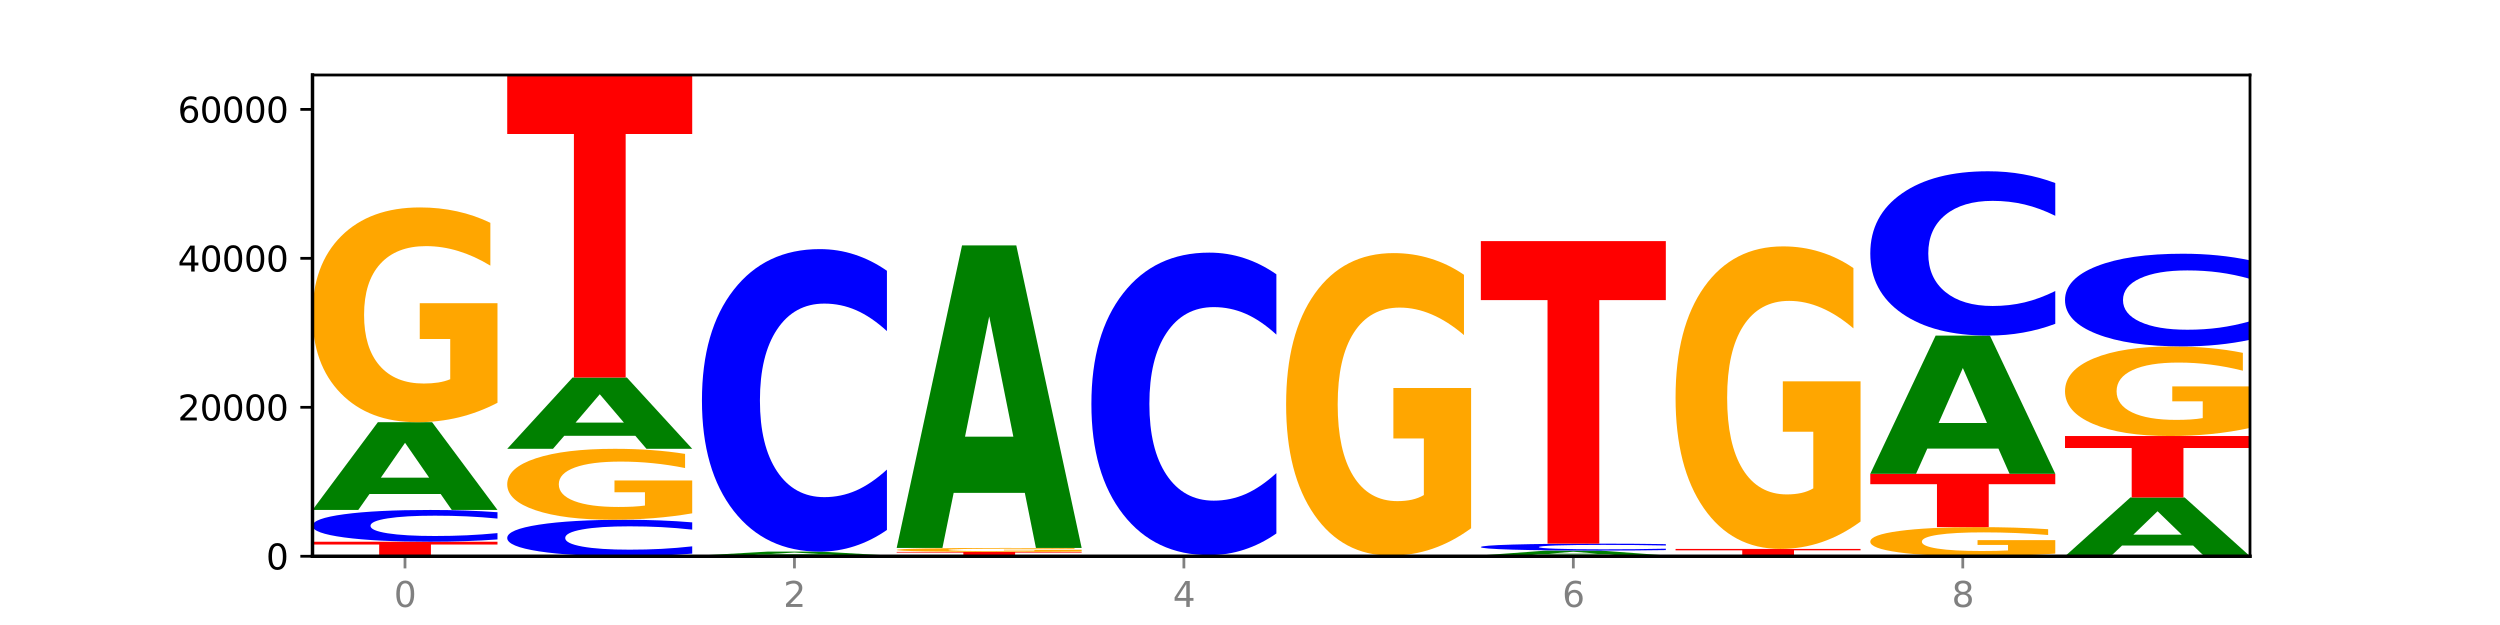 <?xml version="1.0" encoding="utf-8" standalone="no"?>
<!DOCTYPE svg PUBLIC "-//W3C//DTD SVG 1.1//EN"
  "http://www.w3.org/Graphics/SVG/1.1/DTD/svg11.dtd">
<svg xmlns:xlink="http://www.w3.org/1999/xlink" width="720pt" height="180pt" viewBox="0 0 720 180" xmlns="http://www.w3.org/2000/svg" version="1.1">
 <defs>
  <style type="text/css">*{stroke-linejoin: round; stroke-linecap: butt}</style>
 </defs>
 <g id="figure_1">
  <g id="patch_1">
   <path d="M 0 180 
L 720 180 
L 720 0 
L 0 0 
z
" style="fill: #ffffff"/>
  </g>
  <g id="axes_1">
   <g id="patch_2">
    <path d="M 90 160.2 
L 648 160.2 
L 648 21.6 
L 90 21.6 
z
" style="fill: #ffffff"/>
   </g>
   <g id="line2d_1">
    <path d="M 90 160.2 
L 648 160.2 
" clip-path="url(#p8acaf743c5)" style="fill: none; stroke: #000000; stroke-width: 0.5; stroke-linecap: square"/>
   </g>
   <g id="patch_3">
    <path d="M 90 156.015 
L 143.276 156.015 
L 143.276 156.832 
L 124.109 156.832 
L 124.109 160.2 
L 109.204 160.2 
L 109.204 156.832 
L 90 156.832 
L 90 156.015 
z
" clip-path="url(#p8acaf743c5)" style="fill: #ff0000"/>
   </g>
   <g id="patch_4">
    <path d="M 143.276 155.36 
Q 138.82 155.685 134.001 155.849 
Q 129.182 156.015 123.934 156.015 
Q 108.282 156.015 99.141 154.783 
Q 90 153.551 90 151.444 
Q 90 149.33 99.141 148.1 
Q 108.282 146.868 123.934 146.868 
Q 129.182 146.868 134.001 147.034 
Q 138.82 147.198 143.276 147.523 
L 143.276 149.347 
Q 138.78 148.916 134.417 148.716 
Q 130.055 148.515 125.236 148.515 
Q 116.591 148.515 111.638 149.296 
Q 106.698 150.074 106.698 151.444 
Q 106.698 152.809 111.638 153.589 
Q 116.591 154.368 125.236 154.368 
Q 130.055 154.368 134.417 154.167 
Q 138.78 153.965 143.276 153.534 
L 143.276 155.36 
z
" clip-path="url(#p8acaf743c5)" style="fill: #0000ff"/>
   </g>
   <g id="patch_5">
    <path d="M 126.905 142.265 
L 106.415 142.265 
L 103.18 146.868 
L 90 146.868 
L 108.823 121.599 
L 124.454 121.599 
L 143.276 146.868 
L 130.107 146.868 
L 126.905 142.265 
z
M 109.683 137.575 
L 123.604 137.575 
L 116.655 127.524 
L 109.683 137.575 
z
" clip-path="url(#p8acaf743c5)" style="fill: #008000"/>
   </g>
   <g id="patch_6">
    <path d="M 143.276 116.002 
Q 137.903 118.801 132.124 120.206 
Q 126.345 121.599 120.184 121.599 
Q 106.262 121.599 98.131 113.268 
Q 90 104.936 90 90.689 
Q 90 76.275 98.274 68.007 
Q 106.561 59.74 120.972 59.74 
Q 126.525 59.74 131.611 60.864 
Q 136.709 61.976 141.223 64.174 
L 141.223 76.505 
Q 136.566 73.681 131.957 72.288 
Q 127.348 70.882 122.716 70.882 
Q 114.143 70.882 109.498 76.019 
Q 104.853 81.143 104.853 90.689 
Q 104.853 100.145 109.331 105.307 
Q 113.808 110.457 122.047 110.457 
Q 124.292 110.457 126.214 110.163 
Q 128.136 109.856 129.665 109.217 
L 129.665 97.64 
L 120.889 97.64 
L 120.889 87.328 
L 143.276 87.328 
L 143.276 116.002 
z
" clip-path="url(#p8acaf743c5)" style="fill: #ffa600"/>
   </g>
   <g id="patch_7">
    <path d="M 199.357 159.447 
Q 194.9 159.82 190.081 160.009 
Q 185.263 160.2 180.014 160.2 
Q 164.363 160.2 155.222 158.784 
Q 146.08 157.368 146.08 154.947 
Q 146.08 152.517 155.222 151.104 
Q 164.363 149.688 180.014 149.688 
Q 185.263 149.688 190.081 149.879 
Q 194.9 150.068 199.357 150.442 
L 199.357 152.537 
Q 194.86 152.042 190.498 151.812 
Q 186.135 151.582 181.316 151.582 
Q 172.672 151.582 167.718 152.478 
Q 162.779 153.373 162.779 154.947 
Q 162.779 156.515 167.718 157.412 
Q 172.672 158.307 181.316 158.307 
Q 186.135 158.307 190.498 158.076 
Q 194.86 157.844 199.357 157.349 
L 199.357 159.447 
z
" clip-path="url(#p8acaf743c5)" style="fill: #0000ff"/>
   </g>
   <g id="patch_8">
    <path d="M 199.357 147.84 
Q 193.984 148.764 188.205 149.228 
Q 182.426 149.688 176.265 149.688 
Q 162.343 149.688 154.212 146.937 
Q 146.08 144.185 146.08 139.48 
Q 146.08 134.719 154.355 131.989 
Q 162.641 129.258 177.053 129.258 
Q 182.605 129.258 187.691 129.63 
Q 192.79 129.997 197.303 130.723 
L 197.303 134.795 
Q 192.646 133.863 188.038 133.403 
Q 183.429 132.938 178.796 132.938 
Q 170.223 132.938 165.578 134.635 
Q 160.934 136.327 160.934 139.48 
Q 160.934 142.603 165.411 144.307 
Q 169.889 146.008 178.127 146.008 
Q 180.372 146.008 182.294 145.911 
Q 184.217 145.81 185.745 145.599 
L 185.745 141.775 
L 176.969 141.775 
L 176.969 138.37 
L 199.357 138.37 
L 199.357 147.84 
z
" clip-path="url(#p8acaf743c5)" style="fill: #ffa600"/>
   </g>
   <g id="patch_9">
    <path d="M 182.985 125.518 
L 162.496 125.518 
L 159.261 129.258 
L 146.08 129.258 
L 164.903 108.728 
L 180.534 108.728 
L 199.357 129.258 
L 186.187 129.258 
L 182.985 125.518 
z
M 165.764 121.708 
L 179.684 121.708 
L 172.735 113.542 
L 165.764 121.708 
z
" clip-path="url(#p8acaf743c5)" style="fill: #008000"/>
   </g>
   <g id="patch_10">
    <path d="M 146.08 21.6 
L 199.357 21.6 
L 199.357 38.592 
L 180.19 38.592 
L 180.19 108.728 
L 165.285 108.728 
L 165.285 38.592 
L 146.08 38.592 
L 146.08 21.6 
z
" clip-path="url(#p8acaf743c5)" style="fill: #ff0000"/>
   </g>
   <g id="patch_11">
    <path d="M 255.437 160.178 
Q 250.064 160.189 244.285 160.194 
Q 238.506 160.2 232.345 160.2 
Q 218.423 160.2 210.292 160.167 
Q 202.161 160.134 202.161 160.077 
Q 202.161 160.019 210.435 159.986 
Q 218.722 159.953 233.133 159.953 
Q 238.685 159.953 243.772 159.958 
Q 248.87 159.962 253.384 159.971 
L 253.384 160.02 
Q 248.727 160.009 244.118 160.003 
Q 239.509 159.998 234.876 159.998 
Q 226.304 159.998 221.659 160.018 
Q 217.014 160.039 217.014 160.077 
Q 217.014 160.114 221.492 160.135 
Q 225.969 160.156 234.208 160.156 
Q 236.453 160.156 238.375 160.154 
Q 240.297 160.153 241.826 160.151 
L 241.826 160.104 
L 233.05 160.104 
L 233.05 160.063 
L 255.437 160.063 
L 255.437 160.178 
z
" clip-path="url(#p8acaf743c5)" style="fill: #ffa600"/>
   </g>
   <g id="patch_12">
    <path d="M 239.065 159.756 
L 218.576 159.756 
L 215.341 159.953 
L 202.161 159.953 
L 220.983 158.87 
L 236.615 158.87 
L 255.437 159.953 
L 242.268 159.953 
L 239.065 159.756 
z
M 221.844 159.555 
L 235.765 159.555 
L 228.815 159.124 
L 221.844 159.555 
z
" clip-path="url(#p8acaf743c5)" style="fill: #008000"/>
   </g>
   <g id="patch_13">
    <path d="M 255.437 152.625 
Q 250.981 155.721 246.162 157.286 
Q 241.343 158.87 236.094 158.87 
Q 220.443 158.87 211.302 147.136 
Q 202.161 135.401 202.161 115.333 
Q 202.161 95.194 211.302 83.477 
Q 220.443 71.742 236.094 71.742 
Q 241.343 71.742 246.162 73.326 
Q 250.981 74.892 255.437 77.988 
L 255.437 95.356 
Q 250.94 91.252 246.578 89.344 
Q 242.215 87.436 237.397 87.436 
Q 228.752 87.436 223.799 94.87 
Q 218.859 102.285 218.859 115.333 
Q 218.859 128.328 223.799 135.761 
Q 228.752 143.176 237.397 143.176 
Q 242.215 143.176 246.578 141.268 
Q 250.94 139.342 255.437 135.239 
L 255.437 152.625 
z
" clip-path="url(#p8acaf743c5)" style="fill: #0000ff"/>
   </g>
   <g id="patch_14">
    <path d="M 311.518 160.181 
Q 307.061 160.191 302.242 160.195 
Q 297.423 160.2 292.175 160.2 
Q 276.524 160.2 267.382 160.165 
Q 258.241 160.13 258.241 160.069 
Q 258.241 160.009 267.382 159.974 
Q 276.524 159.938 292.175 159.938 
Q 297.423 159.938 302.242 159.943 
Q 307.061 159.948 311.518 159.957 
L 311.518 160.009 
Q 307.021 159.997 302.658 159.991 
Q 298.296 159.985 293.477 159.985 
Q 284.832 159.985 279.879 160.008 
Q 274.94 160.03 274.94 160.069 
Q 274.94 160.108 279.879 160.131 
Q 284.832 160.153 293.477 160.153 
Q 298.296 160.153 302.658 160.147 
Q 307.021 160.141 311.518 160.129 
L 311.518 160.181 
z
" clip-path="url(#p8acaf743c5)" style="fill: #0000ff"/>
   </g>
   <g id="patch_15">
    <path d="M 258.241 158.952 
L 311.518 158.952 
L 311.518 159.144 
L 292.35 159.144 
L 292.35 159.938 
L 277.445 159.938 
L 277.445 159.144 
L 258.241 159.144 
L 258.241 158.952 
z
" clip-path="url(#p8acaf743c5)" style="fill: #ff0000"/>
   </g>
   <g id="patch_16">
    <path d="M 311.518 158.848 
Q 306.145 158.9 300.366 158.926 
Q 294.587 158.952 288.426 158.952 
Q 274.504 158.952 266.372 158.798 
Q 258.241 158.644 258.241 158.382 
Q 258.241 158.116 266.516 157.963 
Q 274.802 157.811 289.214 157.811 
Q 294.766 157.811 299.852 157.831 
Q 304.951 157.852 309.464 157.892 
L 309.464 158.12 
Q 304.807 158.068 300.198 158.042 
Q 295.59 158.016 290.957 158.016 
Q 282.384 158.016 277.739 158.111 
Q 273.095 158.205 273.095 158.382 
Q 273.095 158.556 277.572 158.651 
Q 282.05 158.746 290.288 158.746 
Q 292.533 158.746 294.455 158.741 
Q 296.378 158.735 297.906 158.723 
L 297.906 158.51 
L 289.13 158.51 
L 289.13 158.32 
L 311.518 158.32 
L 311.518 158.848 
z
" clip-path="url(#p8acaf743c5)" style="fill: #ffa600"/>
   </g>
   <g id="patch_17">
    <path d="M 295.146 141.939 
L 274.657 141.939 
L 271.421 157.811 
L 258.241 157.811 
L 277.064 70.683 
L 292.695 70.683 
L 311.518 157.811 
L 298.348 157.811 
L 295.146 141.939 
z
M 277.924 125.768 
L 291.845 125.768 
L 284.896 91.111 
L 277.924 125.768 
z
" clip-path="url(#p8acaf743c5)" style="fill: #008000"/>
   </g>
   <g id="patch_18">
    <path d="M 314.322 159.883 
L 367.598 159.883 
L 367.598 159.944 
L 348.431 159.944 
L 348.431 160.2 
L 333.526 160.2 
L 333.526 159.944 
L 314.322 159.944 
L 314.322 159.883 
z
" clip-path="url(#p8acaf743c5)" style="fill: #ff0000"/>
   </g>
   <g id="patch_19">
    <path d="M 367.598 153.637 
Q 363.142 156.733 358.323 158.299 
Q 353.504 159.883 348.255 159.883 
Q 332.604 159.883 323.463 148.148 
Q 314.322 136.413 314.322 116.346 
Q 314.322 96.206 323.463 84.489 
Q 332.604 72.755 348.255 72.755 
Q 353.504 72.755 358.323 74.338 
Q 363.142 75.904 367.598 79 
L 367.598 96.368 
Q 363.101 92.264 358.739 90.357 
Q 354.376 88.449 349.557 88.449 
Q 340.913 88.449 335.96 95.882 
Q 331.02 103.297 331.02 116.346 
Q 331.02 129.34 335.96 136.773 
Q 340.913 144.188 349.557 144.188 
Q 354.376 144.188 358.739 142.281 
Q 363.101 140.355 367.598 136.251 
L 367.598 153.637 
z
" clip-path="url(#p8acaf743c5)" style="fill: #0000ff"/>
   </g>
   <g id="patch_20">
    <path d="M 407.307 160.167 
L 386.817 160.167 
L 383.582 160.2 
L 370.402 160.2 
L 389.225 160.02 
L 404.856 160.02 
L 423.678 160.2 
L 410.509 160.2 
L 407.307 160.167 
z
M 390.085 160.134 
L 404.006 160.134 
L 397.057 160.062 
L 390.085 160.134 
z
" clip-path="url(#p8acaf743c5)" style="fill: #008000"/>
   </g>
   <g id="patch_21">
    <path d="M 423.678 152.137 
Q 418.305 156.078 412.526 158.058 
Q 406.747 160.02 400.586 160.02 
Q 386.664 160.02 378.533 148.285 
Q 370.402 136.551 370.402 116.483 
Q 370.402 96.181 378.676 84.537 
Q 386.963 72.892 401.374 72.892 
Q 406.927 72.892 412.013 74.476 
Q 417.111 76.042 421.625 79.137 
L 421.625 96.505 
Q 416.968 92.528 412.359 90.566 
Q 407.75 88.586 403.118 88.586 
Q 394.545 88.586 389.9 95.821 
Q 385.255 103.038 385.255 116.483 
Q 385.255 129.801 389.733 137.072 
Q 394.21 144.326 402.449 144.326 
Q 404.694 144.326 406.616 143.912 
Q 408.538 143.48 410.067 142.58 
L 410.067 126.274 
L 401.291 126.274 
L 401.291 111.749 
L 423.678 111.749 
L 423.678 152.137 
z
" clip-path="url(#p8acaf743c5)" style="fill: #ffa600"/>
   </g>
   <g id="patch_22">
    <path d="M 479.759 160.178 
Q 474.386 160.189 468.607 160.195 
Q 462.828 160.2 456.667 160.2 
Q 442.745 160.2 434.614 160.168 
Q 426.482 160.136 426.482 160.081 
Q 426.482 160.026 434.757 159.994 
Q 443.043 159.962 457.455 159.962 
Q 463.007 159.962 468.093 159.966 
Q 473.192 159.971 477.705 159.979 
L 477.705 160.026 
Q 473.049 160.016 468.44 160.01 
Q 463.831 160.005 459.198 160.005 
Q 450.625 160.005 445.98 160.025 
Q 441.336 160.044 441.336 160.081 
Q 441.336 160.117 445.813 160.137 
Q 450.291 160.157 458.529 160.157 
Q 460.774 160.157 462.697 160.156 
Q 464.619 160.155 466.147 160.152 
L 466.147 160.108 
L 457.371 160.108 
L 457.371 160.068 
L 479.759 160.068 
L 479.759 160.178 
z
" clip-path="url(#p8acaf743c5)" style="fill: #ffa600"/>
   </g>
   <g id="patch_23">
    <path d="M 463.387 159.708 
L 442.898 159.708 
L 439.663 159.962 
L 426.482 159.962 
L 445.305 158.566 
L 460.936 158.566 
L 479.759 159.962 
L 466.589 159.962 
L 463.387 159.708 
z
M 446.166 159.448 
L 460.087 159.448 
L 453.137 158.893 
L 446.166 159.448 
z
" clip-path="url(#p8acaf743c5)" style="fill: #008000"/>
   </g>
   <g id="patch_24">
    <path d="M 479.759 158.422 
Q 475.302 158.493 470.483 158.529 
Q 465.665 158.566 460.416 158.566 
Q 444.765 158.566 435.624 158.296 
Q 426.482 158.027 426.482 157.567 
Q 426.482 157.105 435.624 156.836 
Q 444.765 156.567 460.416 156.567 
Q 465.665 156.567 470.483 156.603 
Q 475.302 156.639 479.759 156.71 
L 479.759 157.108 
Q 475.262 157.014 470.9 156.97 
Q 466.537 156.927 461.718 156.927 
Q 453.074 156.927 448.12 157.097 
Q 443.181 157.267 443.181 157.567 
Q 443.181 157.865 448.12 158.035 
Q 453.074 158.206 461.718 158.206 
Q 466.537 158.206 470.9 158.162 
Q 475.262 158.118 479.759 158.023 
L 479.759 158.422 
z
" clip-path="url(#p8acaf743c5)" style="fill: #0000ff"/>
   </g>
   <g id="patch_25">
    <path d="M 426.482 69.439 
L 479.759 69.439 
L 479.759 86.431 
L 460.592 86.431 
L 460.592 156.567 
L 445.687 156.567 
L 445.687 86.431 
L 426.482 86.431 
L 426.482 69.439 
z
" clip-path="url(#p8acaf743c5)" style="fill: #ff0000"/>
   </g>
   <g id="patch_26">
    <path d="M 519.467 160.195 
L 498.978 160.195 
L 495.743 160.2 
L 482.563 160.2 
L 501.385 160.17 
L 517.017 160.17 
L 535.839 160.2 
L 522.67 160.2 
L 519.467 160.195 
z
M 502.246 160.189 
L 516.167 160.189 
L 509.217 160.177 
L 502.246 160.189 
z
" clip-path="url(#p8acaf743c5)" style="fill: #008000"/>
   </g>
   <g id="patch_27">
    <path d="M 482.563 158.087 
L 535.839 158.087 
L 535.839 158.494 
L 516.672 158.494 
L 516.672 160.17 
L 501.767 160.17 
L 501.767 158.494 
L 482.563 158.494 
L 482.563 158.087 
z
" clip-path="url(#p8acaf743c5)" style="fill: #ff0000"/>
   </g>
   <g id="patch_28">
    <path d="M 535.839 150.204 
Q 530.466 154.146 524.687 156.126 
Q 518.908 158.087 512.747 158.087 
Q 498.825 158.087 490.694 146.353 
Q 482.563 134.618 482.563 114.55 
Q 482.563 94.249 490.837 82.604 
Q 499.124 70.959 513.535 70.959 
Q 519.087 70.959 524.174 72.543 
Q 529.272 74.109 533.786 77.205 
L 533.786 94.573 
Q 529.129 90.595 524.52 88.633 
Q 519.911 86.654 515.278 86.654 
Q 506.706 86.654 502.061 93.889 
Q 497.416 101.106 497.416 114.55 
Q 497.416 127.869 501.894 135.14 
Q 506.371 142.393 514.61 142.393 
Q 516.855 142.393 518.777 141.979 
Q 520.699 141.547 522.228 140.647 
L 522.228 124.341 
L 513.452 124.341 
L 513.452 109.817 
L 535.839 109.817 
L 535.839 150.204 
z
" clip-path="url(#p8acaf743c5)" style="fill: #ffa600"/>
   </g>
   <g id="patch_29">
    <path d="M 591.92 159.441 
Q 586.547 159.82 580.768 160.011 
Q 574.989 160.2 568.828 160.2 
Q 554.906 160.2 546.774 159.07 
Q 538.643 157.94 538.643 156.007 
Q 538.643 154.052 546.918 152.931 
Q 555.204 151.809 569.616 151.809 
Q 575.168 151.809 580.254 151.962 
Q 585.353 152.113 589.866 152.411 
L 589.866 154.083 
Q 585.209 153.7 580.6 153.511 
Q 575.992 153.321 571.359 153.321 
Q 562.786 153.321 558.141 154.018 
Q 553.497 154.713 553.497 156.007 
Q 553.497 157.29 557.974 157.99 
Q 562.452 158.689 570.69 158.689 
Q 572.935 158.689 574.857 158.649 
Q 576.78 158.607 578.308 158.52 
L 578.308 156.95 
L 569.532 156.95 
L 569.532 155.551 
L 591.92 155.551 
L 591.92 159.441 
z
" clip-path="url(#p8acaf743c5)" style="fill: #ffa600"/>
   </g>
   <g id="patch_30">
    <path d="M 538.643 136.454 
L 591.92 136.454 
L 591.92 139.449 
L 572.752 139.449 
L 572.752 151.809 
L 557.847 151.809 
L 557.847 139.449 
L 538.643 139.449 
L 538.643 136.454 
z
" clip-path="url(#p8acaf743c5)" style="fill: #ff0000"/>
   </g>
   <g id="patch_31">
    <path d="M 575.548 129.203 
L 555.059 129.203 
L 551.823 136.454 
L 538.643 136.454 
L 557.466 96.648 
L 573.097 96.648 
L 591.92 136.454 
L 578.75 136.454 
L 575.548 129.203 
z
M 558.326 121.815 
L 572.247 121.815 
L 565.298 105.981 
L 558.326 121.815 
z
" clip-path="url(#p8acaf743c5)" style="fill: #008000"/>
   </g>
   <g id="patch_32">
    <path d="M 591.92 93.256 
Q 587.463 94.938 582.644 95.788 
Q 577.825 96.648 572.577 96.648 
Q 556.926 96.648 547.784 90.275 
Q 538.643 83.901 538.643 73.002 
Q 538.643 62.064 547.784 55.7 
Q 556.926 49.326 572.577 49.326 
Q 577.825 49.326 582.644 50.187 
Q 587.463 51.037 591.92 52.718 
L 591.92 62.151 
Q 587.423 59.923 583.06 58.887 
Q 578.698 57.85 573.879 57.85 
Q 565.234 57.85 560.281 61.888 
Q 555.342 65.915 555.342 73.002 
Q 555.342 80.06 560.281 84.097 
Q 565.234 88.124 573.879 88.124 
Q 578.698 88.124 583.06 87.088 
Q 587.423 86.042 591.92 83.813 
L 591.92 93.256 
z
" clip-path="url(#p8acaf743c5)" style="fill: #0000ff"/>
   </g>
   <g id="patch_33">
    <path d="M 631.628 157.116 
L 611.139 157.116 
L 607.904 160.2 
L 594.724 160.2 
L 613.546 143.273 
L 629.177 143.273 
L 648 160.2 
L 634.831 160.2 
L 631.628 157.116 
z
M 614.407 153.975 
L 628.328 153.975 
L 621.378 147.242 
L 614.407 153.975 
z
" clip-path="url(#p8acaf743c5)" style="fill: #008000"/>
   </g>
   <g id="patch_34">
    <path d="M 594.724 125.576 
L 648 125.576 
L 648 129.027 
L 628.833 129.027 
L 628.833 143.273 
L 613.928 143.273 
L 613.928 129.027 
L 594.724 129.027 
L 594.724 125.576 
z
" clip-path="url(#p8acaf743c5)" style="fill: #ff0000"/>
   </g>
   <g id="patch_35">
    <path d="M 648 123.241 
Q 642.627 124.408 636.848 124.995 
Q 631.069 125.576 624.908 125.576 
Q 610.986 125.576 602.855 122.1 
Q 594.724 118.625 594.724 112.681 
Q 594.724 106.669 602.998 103.22 
Q 611.284 99.771 625.696 99.771 
Q 631.248 99.771 636.335 100.24 
Q 641.433 100.704 645.946 101.621 
L 645.946 106.765 
Q 641.29 105.587 636.681 105.006 
Q 632.072 104.419 627.439 104.419 
Q 618.866 104.419 614.222 106.562 
Q 609.577 108.7 609.577 112.681 
Q 609.577 116.626 614.055 118.779 
Q 618.532 120.928 626.771 120.928 
Q 629.015 120.928 630.938 120.805 
Q 632.86 120.677 634.388 120.411 
L 634.388 115.581 
L 625.612 115.581 
L 625.612 111.28 
L 648 111.28 
L 648 123.241 
z
" clip-path="url(#p8acaf743c5)" style="fill: #ffa600"/>
   </g>
   <g id="patch_36">
    <path d="M 648 97.857 
Q 643.544 98.806 638.725 99.286 
Q 633.906 99.771 628.657 99.771 
Q 613.006 99.771 603.865 96.175 
Q 594.724 92.579 594.724 86.43 
Q 594.724 80.258 603.865 76.668 
Q 613.006 73.072 628.657 73.072 
Q 633.906 73.072 638.725 73.557 
Q 643.544 74.037 648 74.986 
L 648 80.308 
Q 643.503 79.051 639.141 78.466 
Q 634.778 77.881 629.959 77.881 
Q 621.315 77.881 616.362 80.159 
Q 611.422 82.431 611.422 86.43 
Q 611.422 90.412 616.362 92.69 
Q 621.315 94.962 629.959 94.962 
Q 634.778 94.962 639.141 94.377 
Q 643.503 93.787 648 92.53 
L 648 97.857 
z
" clip-path="url(#p8acaf743c5)" style="fill: #0000ff"/>
   </g>
   <g id="matplotlib.axis_1">
    <g id="xtick_1">
     <g id="line2d_2">
      <defs>
       <path id="m8e96f1c166" d="M 0 0 
L 0 3.5 
" style="stroke: #808080; stroke-width: 0.8"/>
      </defs>
      <g>
       <use xlink:href="#m8e96f1c166" x="116.638" y="160.2" style="fill: #808080; stroke: #808080; stroke-width: 0.8"/>
      </g>
     </g>
     <g id="text_1">
      <!-- 0 -->
      <g style="fill: #808080" transform="translate(113.457 174.798) scale(0.1 -0.1)">
       <defs>
        <path id="DejaVuSans-30" d="M 2034 4250 
Q 1547 4250 1301 3770 
Q 1056 3291 1056 2328 
Q 1056 1369 1301 889 
Q 1547 409 2034 409 
Q 2525 409 2770 889 
Q 3016 1369 3016 2328 
Q 3016 3291 2770 3770 
Q 2525 4250 2034 4250 
z
M 2034 4750 
Q 2819 4750 3233 4129 
Q 3647 3509 3647 2328 
Q 3647 1150 3233 529 
Q 2819 -91 2034 -91 
Q 1250 -91 836 529 
Q 422 1150 422 2328 
Q 422 3509 836 4129 
Q 1250 4750 2034 4750 
z
" transform="scale(0.016)"/>
       </defs>
       <use xlink:href="#DejaVuSans-30"/>
      </g>
     </g>
    </g>
    <g id="xtick_2">
     <g id="line2d_3">
      <g>
       <use xlink:href="#m8e96f1c166" x="228.799" y="160.2" style="fill: #808080; stroke: #808080; stroke-width: 0.8"/>
      </g>
     </g>
     <g id="text_2">
      <!-- 2 -->
      <g style="fill: #808080" transform="translate(225.618 174.798) scale(0.1 -0.1)">
       <defs>
        <path id="DejaVuSans-32" d="M 1228 531 
L 3431 531 
L 3431 0 
L 469 0 
L 469 531 
Q 828 903 1448 1529 
Q 2069 2156 2228 2338 
Q 2531 2678 2651 2914 
Q 2772 3150 2772 3378 
Q 2772 3750 2511 3984 
Q 2250 4219 1831 4219 
Q 1534 4219 1204 4116 
Q 875 4013 500 3803 
L 500 4441 
Q 881 4594 1212 4672 
Q 1544 4750 1819 4750 
Q 2544 4750 2975 4387 
Q 3406 4025 3406 3419 
Q 3406 3131 3298 2873 
Q 3191 2616 2906 2266 
Q 2828 2175 2409 1742 
Q 1991 1309 1228 531 
z
" transform="scale(0.016)"/>
       </defs>
       <use xlink:href="#DejaVuSans-32"/>
      </g>
     </g>
    </g>
    <g id="xtick_3">
     <g id="line2d_4">
      <g>
       <use xlink:href="#m8e96f1c166" x="340.96" y="160.2" style="fill: #808080; stroke: #808080; stroke-width: 0.8"/>
      </g>
     </g>
     <g id="text_3">
      <!-- 4 -->
      <g style="fill: #808080" transform="translate(337.779 174.798) scale(0.1 -0.1)">
       <defs>
        <path id="DejaVuSans-34" d="M 2419 4116 
L 825 1625 
L 2419 1625 
L 2419 4116 
z
M 2253 4666 
L 3047 4666 
L 3047 1625 
L 3713 1625 
L 3713 1100 
L 3047 1100 
L 3047 0 
L 2419 0 
L 2419 1100 
L 313 1100 
L 313 1709 
L 2253 4666 
z
" transform="scale(0.016)"/>
       </defs>
       <use xlink:href="#DejaVuSans-34"/>
      </g>
     </g>
    </g>
    <g id="xtick_4">
     <g id="line2d_5">
      <g>
       <use xlink:href="#m8e96f1c166" x="453.121" y="160.2" style="fill: #808080; stroke: #808080; stroke-width: 0.8"/>
      </g>
     </g>
     <g id="text_4">
      <!-- 6 -->
      <g style="fill: #808080" transform="translate(449.939 174.798) scale(0.1 -0.1)">
       <defs>
        <path id="DejaVuSans-36" d="M 2113 2584 
Q 1688 2584 1439 2293 
Q 1191 2003 1191 1497 
Q 1191 994 1439 701 
Q 1688 409 2113 409 
Q 2538 409 2786 701 
Q 3034 994 3034 1497 
Q 3034 2003 2786 2293 
Q 2538 2584 2113 2584 
z
M 3366 4563 
L 3366 3988 
Q 3128 4100 2886 4159 
Q 2644 4219 2406 4219 
Q 1781 4219 1451 3797 
Q 1122 3375 1075 2522 
Q 1259 2794 1537 2939 
Q 1816 3084 2150 3084 
Q 2853 3084 3261 2657 
Q 3669 2231 3669 1497 
Q 3669 778 3244 343 
Q 2819 -91 2113 -91 
Q 1303 -91 875 529 
Q 447 1150 447 2328 
Q 447 3434 972 4092 
Q 1497 4750 2381 4750 
Q 2619 4750 2861 4703 
Q 3103 4656 3366 4563 
z
" transform="scale(0.016)"/>
       </defs>
       <use xlink:href="#DejaVuSans-36"/>
      </g>
     </g>
    </g>
    <g id="xtick_5">
     <g id="line2d_6">
      <g>
       <use xlink:href="#m8e96f1c166" x="565.281" y="160.2" style="fill: #808080; stroke: #808080; stroke-width: 0.8"/>
      </g>
     </g>
     <g id="text_5">
      <!-- 8 -->
      <g style="fill: #808080" transform="translate(562.1 174.798) scale(0.1 -0.1)">
       <defs>
        <path id="DejaVuSans-38" d="M 2034 2216 
Q 1584 2216 1326 1975 
Q 1069 1734 1069 1313 
Q 1069 891 1326 650 
Q 1584 409 2034 409 
Q 2484 409 2743 651 
Q 3003 894 3003 1313 
Q 3003 1734 2745 1975 
Q 2488 2216 2034 2216 
z
M 1403 2484 
Q 997 2584 770 2862 
Q 544 3141 544 3541 
Q 544 4100 942 4425 
Q 1341 4750 2034 4750 
Q 2731 4750 3128 4425 
Q 3525 4100 3525 3541 
Q 3525 3141 3298 2862 
Q 3072 2584 2669 2484 
Q 3125 2378 3379 2068 
Q 3634 1759 3634 1313 
Q 3634 634 3220 271 
Q 2806 -91 2034 -91 
Q 1263 -91 848 271 
Q 434 634 434 1313 
Q 434 1759 690 2068 
Q 947 2378 1403 2484 
z
M 1172 3481 
Q 1172 3119 1398 2916 
Q 1625 2713 2034 2713 
Q 2441 2713 2670 2916 
Q 2900 3119 2900 3481 
Q 2900 3844 2670 4047 
Q 2441 4250 2034 4250 
Q 1625 4250 1398 4047 
Q 1172 3844 1172 3481 
z
" transform="scale(0.016)"/>
       </defs>
       <use xlink:href="#DejaVuSans-38"/>
      </g>
     </g>
    </g>
   </g>
   <g id="matplotlib.axis_2">
    <g id="ytick_1">
     <g id="line2d_7">
      <defs>
       <path id="m1398effdb6" d="M 0 0 
L -3.5 0 
" style="stroke: #000000; stroke-width: 0.8"/>
      </defs>
      <g>
       <use xlink:href="#m1398effdb6" x="90" y="160.2" style="stroke: #000000; stroke-width: 0.8"/>
      </g>
     </g>
     <g id="text_6">
      <!-- 0 -->
      <g transform="translate(76.638 163.999) scale(0.1 -0.1)">
       <use xlink:href="#DejaVuSans-30"/>
      </g>
     </g>
    </g>
    <g id="ytick_2">
     <g id="line2d_8">
      <g>
       <use xlink:href="#m1398effdb6" x="90" y="117.303" style="stroke: #000000; stroke-width: 0.8"/>
      </g>
     </g>
     <g id="text_7">
      <!-- 20000 -->
      <g transform="translate(51.188 121.102) scale(0.1 -0.1)">
       <use xlink:href="#DejaVuSans-32"/>
       <use xlink:href="#DejaVuSans-30" x="63.623"/>
       <use xlink:href="#DejaVuSans-30" x="127.246"/>
       <use xlink:href="#DejaVuSans-30" x="190.869"/>
       <use xlink:href="#DejaVuSans-30" x="254.492"/>
      </g>
     </g>
    </g>
    <g id="ytick_3">
     <g id="line2d_9">
      <g>
       <use xlink:href="#m1398effdb6" x="90" y="74.406" style="stroke: #000000; stroke-width: 0.8"/>
      </g>
     </g>
     <g id="text_8">
      <!-- 40000 -->
      <g transform="translate(51.188 78.205) scale(0.1 -0.1)">
       <use xlink:href="#DejaVuSans-34"/>
       <use xlink:href="#DejaVuSans-30" x="63.623"/>
       <use xlink:href="#DejaVuSans-30" x="127.246"/>
       <use xlink:href="#DejaVuSans-30" x="190.869"/>
       <use xlink:href="#DejaVuSans-30" x="254.492"/>
      </g>
     </g>
    </g>
    <g id="ytick_4">
     <g id="line2d_10">
      <g>
       <use xlink:href="#m1398effdb6" x="90" y="31.509" style="stroke: #000000; stroke-width: 0.8"/>
      </g>
     </g>
     <g id="text_9">
      <!-- 60000 -->
      <g transform="translate(51.188 35.308) scale(0.1 -0.1)">
       <use xlink:href="#DejaVuSans-36"/>
       <use xlink:href="#DejaVuSans-30" x="63.623"/>
       <use xlink:href="#DejaVuSans-30" x="127.246"/>
       <use xlink:href="#DejaVuSans-30" x="190.869"/>
       <use xlink:href="#DejaVuSans-30" x="254.492"/>
      </g>
     </g>
    </g>
   </g>
   <g id="patch_37">
    <path d="M 90 160.2 
L 90 21.6 
" style="fill: none; stroke: #000000; stroke-linejoin: miter; stroke-linecap: square"/>
   </g>
   <g id="patch_38">
    <path d="M 648 160.2 
L 648 21.6 
" style="fill: none; stroke: #000000; stroke-width: 0.8; stroke-linejoin: miter; stroke-linecap: square"/>
   </g>
   <g id="patch_39">
    <path d="M 90 160.2 
L 648 160.2 
" style="fill: none; stroke: #000000; stroke-linejoin: miter; stroke-linecap: square"/>
   </g>
   <g id="patch_40">
    <path d="M 90 21.6 
L 648 21.6 
" style="fill: none; stroke: #000000; stroke-width: 0.8; stroke-linejoin: miter; stroke-linecap: square"/>
   </g>
  </g>
 </g>
 <defs>
  <clipPath id="p8acaf743c5">
   <rect x="90" y="21.6" width="558" height="138.6"/>
  </clipPath>
 </defs>
</svg>
